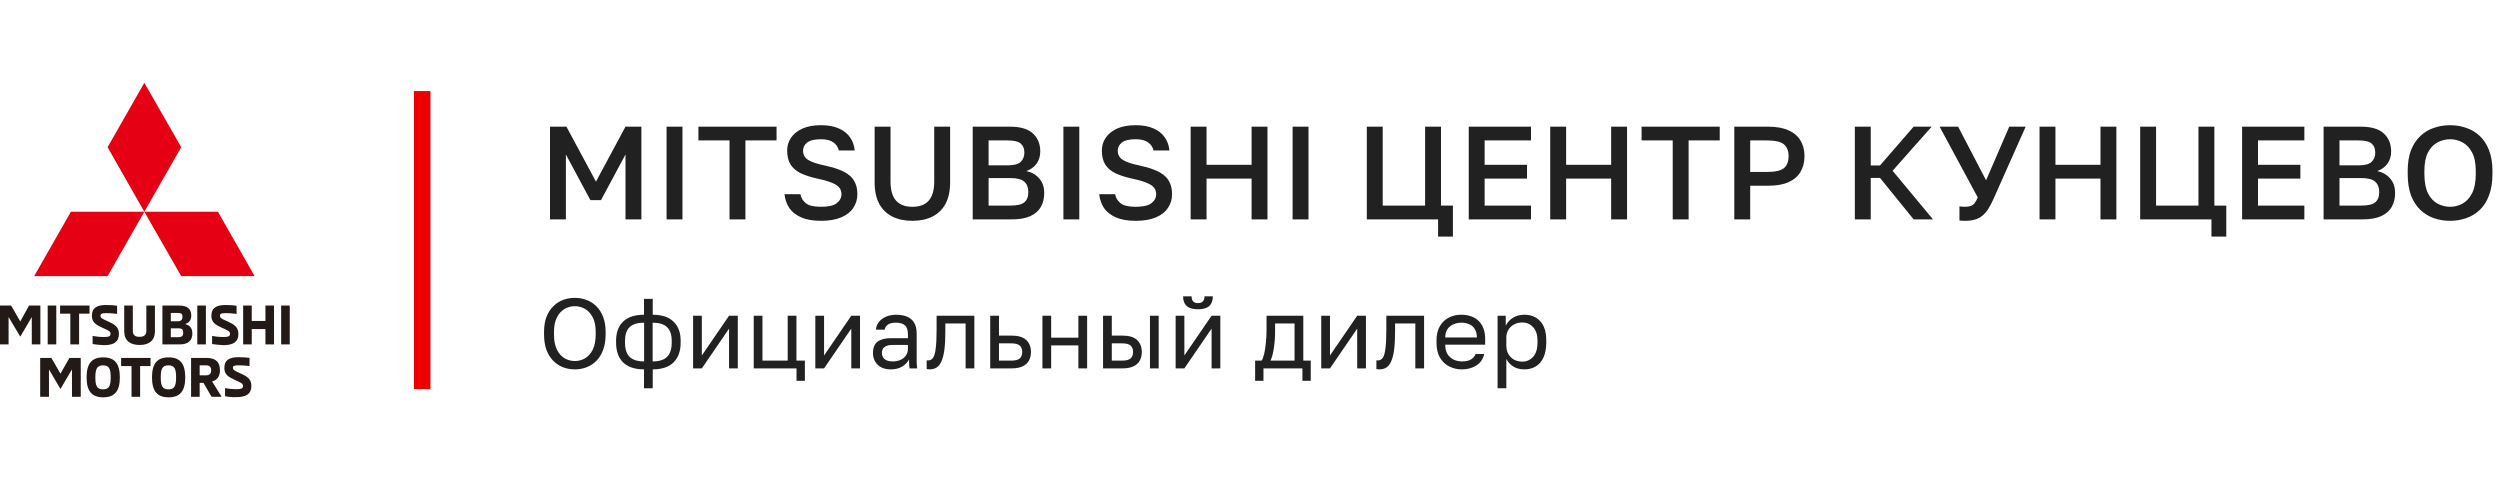 <svg width="302" height="58" viewBox="0 0 302 58" fill="none" xmlns="http://www.w3.org/2000/svg">
<g clip-path="url(#clip0_3266_5186)">
<g clip-path="url(#clip1_3266_5186)">
<path d="M3.84 41.605V38.297L2.45 40.666L1.037 38.297V41.605H0V36.912H1.346L2.45 38.834L3.509 36.912H4.877V41.605H3.84ZM5.76 36.912H6.797V41.605H5.76V36.912ZM7.26 36.912H10.813V37.895H9.555V41.605H8.496V37.895H7.26V36.912ZM11.188 41.56V40.577C11.409 40.622 11.917 40.711 12.557 40.711C13.086 40.711 13.351 40.644 13.351 40.331C13.351 39.996 13.13 39.951 12.38 39.594C11.652 39.258 11.1 38.968 11.1 38.163C11.1 37.18 11.696 36.845 12.844 36.845C13.44 36.845 13.859 36.889 14.146 36.934V37.917C13.881 37.895 13.417 37.828 12.888 37.828C12.27 37.828 12.137 37.895 12.137 38.163C12.137 38.431 12.469 38.566 12.976 38.789C13.748 39.147 14.366 39.437 14.366 40.331C14.366 41.27 13.793 41.695 12.557 41.695C12.071 41.672 11.63 41.627 11.188 41.56ZM15.006 40.018V36.912H16.044V39.974C16.044 40.51 16.352 40.689 16.86 40.689C17.346 40.689 17.677 40.51 17.677 39.974V36.912H18.714V40.018C18.714 41.158 17.985 41.672 16.86 41.672C15.735 41.672 15.006 41.158 15.006 40.018ZM19.596 36.912H21.627C22.576 36.912 23.105 37.269 23.105 38.119C23.105 38.789 22.73 39.013 22.377 39.147C22.796 39.281 23.238 39.504 23.238 40.287C23.238 41.114 22.752 41.605 21.715 41.605H19.619V36.912H19.596ZM21.472 38.812C21.892 38.812 22.046 38.588 22.046 38.275C22.046 37.895 21.869 37.806 21.472 37.806H20.634V38.812H21.472ZM21.538 40.734C21.958 40.734 22.134 40.577 22.134 40.175C22.134 39.817 21.98 39.661 21.583 39.661H20.634V40.734H21.538ZM23.834 36.912H24.871V41.605H23.834V36.912ZM25.621 41.56V40.577C25.842 40.622 26.349 40.711 26.989 40.711C27.519 40.711 27.784 40.644 27.784 40.331C27.784 39.996 27.563 39.951 26.813 39.594C26.084 39.258 25.533 38.968 25.533 38.163C25.533 37.18 26.129 36.845 27.276 36.845C27.872 36.845 28.291 36.889 28.578 36.934V37.917C28.313 37.895 27.85 37.828 27.32 37.828C26.702 37.828 26.57 37.895 26.57 38.163C26.57 38.431 26.901 38.566 27.409 38.789C28.181 39.147 28.799 39.437 28.799 40.331C28.799 41.27 28.225 41.695 26.989 41.695C26.526 41.672 26.062 41.627 25.621 41.56ZM32.065 41.605V39.75H30.41V41.605H29.373V36.912H30.41V38.767H32.065V36.912H33.102V41.605H32.065ZM33.963 36.912H35V41.605H33.963V36.912ZM8.695 47.93V44.622L7.305 46.991L5.914 44.622V47.93H4.855V43.237H6.201L7.305 45.136L8.386 43.237H9.754V47.93H8.695ZM10.46 45.583C10.46 43.907 11.1 43.17 12.469 43.17C13.837 43.17 14.477 43.907 14.477 45.583C14.477 47.26 13.837 47.997 12.469 47.997C11.1 47.997 10.46 47.26 10.46 45.583ZM13.373 45.583C13.373 44.622 13.219 44.131 12.446 44.131C11.696 44.131 11.52 44.622 11.52 45.583C11.52 46.544 11.674 47.036 12.446 47.036C13.219 47.036 13.373 46.544 13.373 45.583ZM14.631 43.237H18.184V44.22H16.926V47.93H15.889V44.22H14.631V43.237ZM18.361 45.583C18.361 43.907 19.001 43.17 20.369 43.17C21.737 43.17 22.377 43.907 22.377 45.583C22.377 47.26 21.737 47.997 20.369 47.997C19.001 47.997 18.361 47.26 18.361 45.583ZM21.274 45.583C21.274 44.622 21.119 44.131 20.347 44.131C19.574 44.131 19.42 44.622 19.42 45.583C19.42 46.544 19.574 47.036 20.347 47.036C21.119 47.036 21.274 46.544 21.274 45.583ZM23.061 43.237H24.937C25.93 43.237 26.57 43.617 26.57 44.734C26.57 45.472 26.217 45.941 25.621 46.075L26.769 47.93H25.555L24.584 46.254H24.12V47.93H23.083V43.237H23.061ZM24.893 45.338C25.356 45.338 25.511 45.092 25.511 44.734C25.511 44.377 25.356 44.131 24.893 44.131H24.12V45.338H24.893ZM27.188 47.863V46.88C27.409 46.924 27.916 47.014 28.556 47.014C29.086 47.014 29.351 46.947 29.351 46.634C29.351 46.299 29.13 46.254 28.38 45.896C27.651 45.561 27.1 45.27 27.1 44.466C27.1 43.483 27.695 43.147 28.843 43.147C29.439 43.147 29.858 43.192 30.145 43.237V44.22C29.88 44.198 29.417 44.131 28.887 44.131C28.269 44.131 28.137 44.198 28.137 44.444C28.137 44.712 28.468 44.846 28.975 45.069C29.748 45.427 30.366 45.718 30.366 46.611C30.366 47.55 29.792 47.975 28.556 47.975C28.093 47.997 27.629 47.953 27.188 47.863Z" fill="#231916"/>
<path d="M21.892 17.781L17.434 10.003L12.998 17.781L17.434 25.581L21.892 17.781ZM21.892 33.358H30.763L26.327 25.581H17.434L21.892 33.358ZM12.998 33.358H4.127L8.562 25.581H17.434L12.998 33.358Z" fill="#E60013"/>
</g>
<line x1="51" y1="11" x2="51" y2="47" stroke="#ED0100" stroke-width="2"/>
<path d="M66.44 26.5V15.3H68.424L71.992 21.94L75.56 15.3H77.48V26.5H75.56V18.66L72.6 24.18H71.32L68.36 18.66V26.5H66.44ZM80.522 26.5V15.3H82.442V26.5H80.522ZM88.127 26.5V16.964H84.367V15.3H93.807V16.964H90.047V26.5H88.127ZM99.169 26.676C98.209 26.676 97.414 26.537 96.785 26.26C96.155 25.983 95.675 25.604 95.345 25.124C95.025 24.633 94.833 24.079 94.769 23.46H96.689C96.774 23.897 96.993 24.26 97.345 24.548C97.697 24.836 98.305 24.98 99.169 24.98C100.065 24.98 100.699 24.836 101.073 24.548C101.457 24.249 101.649 23.887 101.649 23.46C101.649 23.108 101.542 22.82 101.329 22.596C101.115 22.372 100.785 22.18 100.337 22.02C99.899 21.849 99.339 21.695 98.657 21.556C97.889 21.385 97.238 21.172 96.705 20.916C96.171 20.649 95.766 20.297 95.489 19.86C95.222 19.423 95.089 18.863 95.089 18.18C95.089 17.615 95.243 17.103 95.553 16.644C95.862 16.185 96.315 15.817 96.913 15.54C97.521 15.263 98.273 15.124 99.169 15.124C100.043 15.124 100.769 15.257 101.345 15.524C101.931 15.78 102.379 16.137 102.689 16.596C103.009 17.055 103.195 17.583 103.249 18.18H101.329C101.243 17.775 101.025 17.449 100.673 17.204C100.331 16.948 99.83 16.82 99.169 16.82C98.401 16.82 97.846 16.953 97.505 17.22C97.174 17.487 97.009 17.807 97.009 18.18C97.009 18.692 97.222 19.076 97.649 19.332C98.075 19.588 98.731 19.807 99.617 19.988C100.278 20.127 100.854 20.292 101.345 20.484C101.835 20.665 102.246 20.889 102.577 21.156C102.907 21.412 103.153 21.732 103.313 22.116C103.483 22.489 103.569 22.937 103.569 23.46C103.569 24.079 103.403 24.633 103.073 25.124C102.753 25.604 102.267 25.983 101.617 26.26C100.966 26.537 100.15 26.676 99.169 26.676ZM110.215 26.676C109.287 26.676 108.482 26.505 107.799 26.164C107.116 25.823 106.588 25.311 106.215 24.628C105.842 23.935 105.655 23.065 105.655 22.02V15.3H107.575V21.908C107.575 22.964 107.799 23.743 108.247 24.244C108.695 24.735 109.351 24.98 110.215 24.98C111.09 24.98 111.746 24.735 112.183 24.244C112.631 23.743 112.855 22.969 112.855 21.924V15.3H114.775V22.02C114.775 23.065 114.588 23.935 114.215 24.628C113.842 25.311 113.314 25.823 112.631 26.164C111.948 26.505 111.143 26.676 110.215 26.676ZM117.503 26.5V15.3H121.983C123.252 15.3 124.18 15.572 124.767 16.116C125.364 16.66 125.663 17.385 125.663 18.292C125.663 18.868 125.513 19.364 125.215 19.78C124.916 20.185 124.505 20.479 123.983 20.66C124.644 20.809 125.167 21.113 125.551 21.572C125.945 22.02 126.143 22.607 126.143 23.332C126.143 23.951 126.009 24.5 125.743 24.98C125.476 25.46 125.055 25.833 124.479 26.1C123.903 26.367 123.156 26.5 122.239 26.5H117.503ZM119.423 24.836H122.031C122.863 24.836 123.433 24.703 123.743 24.436C124.063 24.169 124.223 23.759 124.223 23.204C124.223 22.66 124.063 22.244 123.743 21.956C123.423 21.657 122.847 21.508 122.015 21.508H119.423V24.836ZM119.423 19.972H121.743C122.489 19.972 123.007 19.833 123.295 19.556C123.593 19.279 123.743 18.905 123.743 18.436C123.743 17.956 123.599 17.593 123.311 17.348C123.023 17.092 122.5 16.964 121.743 16.964H119.423V19.972ZM128.459 26.5V15.3H130.379V26.5H128.459ZM137.184 26.676C136.224 26.676 135.43 26.537 134.8 26.26C134.171 25.983 133.691 25.604 133.36 25.124C133.04 24.633 132.848 24.079 132.784 23.46H134.704C134.79 23.897 135.008 24.26 135.36 24.548C135.712 24.836 136.32 24.98 137.184 24.98C138.08 24.98 138.715 24.836 139.088 24.548C139.472 24.249 139.664 23.887 139.664 23.46C139.664 23.108 139.558 22.82 139.344 22.596C139.131 22.372 138.8 22.18 138.352 22.02C137.915 21.849 137.355 21.695 136.672 21.556C135.904 21.385 135.254 21.172 134.72 20.916C134.187 20.649 133.782 20.297 133.504 19.86C133.238 19.423 133.104 18.863 133.104 18.18C133.104 17.615 133.259 17.103 133.568 16.644C133.878 16.185 134.331 15.817 134.928 15.54C135.536 15.263 136.288 15.124 137.184 15.124C138.059 15.124 138.784 15.257 139.36 15.524C139.947 15.78 140.395 16.137 140.704 16.596C141.024 17.055 141.211 17.583 141.264 18.18H139.344C139.259 17.775 139.04 17.449 138.688 17.204C138.347 16.948 137.846 16.82 137.184 16.82C136.416 16.82 135.862 16.953 135.52 17.22C135.19 17.487 135.024 17.807 135.024 18.18C135.024 18.692 135.238 19.076 135.664 19.332C136.091 19.588 136.747 19.807 137.632 19.988C138.294 20.127 138.87 20.292 139.36 20.484C139.851 20.665 140.262 20.889 140.592 21.156C140.923 21.412 141.168 21.732 141.328 22.116C141.499 22.489 141.584 22.937 141.584 23.46C141.584 24.079 141.419 24.633 141.088 25.124C140.768 25.604 140.283 25.983 139.632 26.26C138.982 26.537 138.166 26.676 137.184 26.676ZM143.831 26.5V15.3H145.751V19.908H151.191V15.3H153.111V26.5H151.191V21.572H145.751V26.5H143.831ZM156.147 26.5V15.3H158.067V26.5H156.147ZM173.72 28.58V26.5H165.112V15.3H167.032V24.836H172.152V15.3H174.072V24.836H175.512V28.58H173.72ZM177.424 26.5V15.3H184.944V16.964H179.344V19.908H184.464V21.572H179.344V24.836H184.944V26.5H177.424ZM187.268 26.5V15.3H189.188V19.908H194.628V15.3H196.548V26.5H194.628V21.572H189.188V26.5H187.268ZM202.064 26.5V16.964H198.304V15.3H207.744V16.964H203.984V26.5H202.064ZM209.503 26.5V15.3H213.583C214.585 15.3 215.412 15.449 216.062 15.748C216.713 16.036 217.193 16.447 217.503 16.98C217.823 17.513 217.983 18.143 217.983 18.868C217.983 19.593 217.823 20.223 217.503 20.756C217.193 21.289 216.713 21.705 216.062 22.004C215.412 22.292 214.585 22.436 213.583 22.436H211.423V26.5H209.503ZM211.423 20.772H213.423C214.436 20.772 215.129 20.617 215.503 20.308C215.876 19.988 216.062 19.508 216.062 18.868C216.062 18.239 215.876 17.764 215.503 17.444C215.129 17.124 214.436 16.964 213.423 16.964H211.423V20.772ZM224.065 26.5V15.3H225.985V19.988H227.105L231.169 15.3H233.345L228.625 20.628L233.505 26.5H231.169L227.105 21.492H225.985V26.5H224.065ZM237.343 26.676C237.225 26.676 237.108 26.671 236.991 26.66C236.884 26.66 236.788 26.655 236.703 26.644V24.932C236.788 24.943 236.884 24.953 236.991 24.964C237.108 24.975 237.225 24.98 237.343 24.98C237.631 24.98 237.865 24.948 238.047 24.884C238.239 24.82 238.399 24.708 238.527 24.548C238.665 24.377 238.793 24.143 238.911 23.844L234.303 15.3H236.543L239.919 21.78L242.719 15.3H244.703L240.767 24.132C240.564 24.58 240.356 24.969 240.143 25.3C239.929 25.62 239.695 25.881 239.439 26.084C239.183 26.287 238.884 26.436 238.543 26.532C238.212 26.628 237.812 26.676 237.343 26.676ZM246.378 26.5V15.3H248.298V19.908H253.738V15.3H255.658V26.5H253.738V21.572H248.298V26.5H246.378ZM267.142 28.58V26.5H258.534V15.3H260.454V24.836H265.574V15.3H267.494V24.836H268.934V28.58H267.142ZM270.846 26.5V15.3H278.366V16.964H272.766V19.908H277.886V21.572H272.766V24.836H278.366V26.5H270.846ZM280.69 26.5V15.3H285.17C286.439 15.3 287.367 15.572 287.954 16.116C288.551 16.66 288.85 17.385 288.85 18.292C288.85 18.868 288.701 19.364 288.402 19.78C288.103 20.185 287.693 20.479 287.17 20.66C287.831 20.809 288.354 21.113 288.738 21.572C289.133 22.02 289.33 22.607 289.33 23.332C289.33 23.951 289.197 24.5 288.93 24.98C288.663 25.46 288.242 25.833 287.666 26.1C287.09 26.367 286.343 26.5 285.426 26.5H280.69ZM282.61 24.836H285.218C286.05 24.836 286.621 24.703 286.93 24.436C287.25 24.169 287.41 23.759 287.41 23.204C287.41 22.66 287.25 22.244 286.93 21.956C286.61 21.657 286.034 21.508 285.202 21.508H282.61V24.836ZM282.61 19.972H284.93C285.677 19.972 286.194 19.833 286.482 19.556C286.781 19.279 286.93 18.905 286.93 18.436C286.93 17.956 286.786 17.593 286.498 17.348C286.21 17.092 285.687 16.964 284.93 16.964H282.61V19.972ZM295.969 26.676C295.286 26.676 294.635 26.569 294.017 26.356C293.409 26.143 292.865 25.812 292.385 25.364C291.905 24.905 291.526 24.319 291.249 23.604C290.982 22.879 290.849 22.004 290.849 20.98V20.66C290.849 19.679 290.982 18.841 291.249 18.148C291.526 17.444 291.905 16.868 292.385 16.42C292.865 15.972 293.409 15.647 294.017 15.444C294.635 15.231 295.286 15.124 295.969 15.124C296.651 15.124 297.297 15.231 297.905 15.444C298.523 15.647 299.073 15.972 299.553 16.42C300.033 16.868 300.406 17.444 300.673 18.148C300.95 18.841 301.089 19.679 301.089 20.66V20.98C301.089 22.004 300.95 22.879 300.673 23.604C300.406 24.319 300.033 24.905 299.553 25.364C299.073 25.812 298.523 26.143 297.905 26.356C297.297 26.569 296.651 26.676 295.969 26.676ZM295.969 24.98C296.502 24.98 297.003 24.852 297.473 24.596C297.942 24.34 298.326 23.924 298.625 23.348C298.923 22.761 299.073 21.972 299.073 20.98V20.66C299.073 19.721 298.923 18.975 298.625 18.42C298.326 17.855 297.942 17.449 297.473 17.204C297.003 16.948 296.502 16.82 295.969 16.82C295.435 16.82 294.929 16.948 294.449 17.204C293.979 17.449 293.595 17.855 293.297 18.42C293.009 18.975 292.865 19.721 292.865 20.66V20.98C292.865 21.972 293.009 22.761 293.297 23.348C293.595 23.924 293.979 24.34 294.449 24.596C294.929 24.852 295.435 24.98 295.969 24.98Z" fill="#212121"/>
<path d="M69.44 44.62C68.96 44.62 68.496 44.54 68.048 44.38C67.608 44.212 67.212 43.956 66.86 43.612C66.508 43.268 66.228 42.828 66.02 42.292C65.82 41.756 65.72 41.112 65.72 40.36V40.12C65.72 39.4 65.82 38.78 66.02 38.26C66.228 37.74 66.508 37.312 66.86 36.976C67.212 36.632 67.608 36.38 68.048 36.22C68.496 36.06 68.96 35.98 69.44 35.98C69.92 35.98 70.38 36.06 70.82 36.22C71.268 36.38 71.668 36.632 72.02 36.976C72.372 37.312 72.648 37.74 72.848 38.26C73.056 38.78 73.16 39.4 73.16 40.12V40.36C73.16 41.112 73.056 41.756 72.848 42.292C72.648 42.828 72.372 43.268 72.02 43.612C71.668 43.956 71.268 44.212 70.82 44.38C70.38 44.54 69.92 44.62 69.44 44.62ZM69.44 43.612C69.88 43.612 70.288 43.504 70.664 43.288C71.048 43.072 71.36 42.724 71.6 42.244C71.84 41.764 71.96 41.136 71.96 40.36V40.12C71.96 39.384 71.84 38.788 71.6 38.332C71.36 37.868 71.048 37.528 70.664 37.312C70.288 37.096 69.88 36.988 69.44 36.988C69.008 36.988 68.6 37.096 68.216 37.312C67.832 37.528 67.52 37.868 67.28 38.332C67.04 38.788 66.92 39.384 66.92 40.12V40.36C66.92 41.136 67.04 41.764 67.28 42.244C67.52 42.724 67.832 43.072 68.216 43.288C68.6 43.504 69.008 43.612 69.44 43.612ZM77.795 46.9V44.62C76.691 44.62 75.851 44.34 75.275 43.78C74.707 43.22 74.423 42.424 74.423 41.392V41.152C74.423 40.168 74.707 39.4 75.275 38.848C75.851 38.296 76.691 38.02 77.795 38.02V36.1H78.851V38.02C79.955 38.02 80.791 38.296 81.359 38.848C81.935 39.4 82.223 40.168 82.223 41.152V41.392C82.223 42.424 81.935 43.22 81.359 43.78C80.791 44.34 79.955 44.62 78.851 44.62V46.9H77.795ZM81.143 41.392V41.152C81.143 40.424 80.955 39.88 80.579 39.52C80.211 39.16 79.631 38.98 78.839 38.98V43.66C79.631 43.66 80.211 43.476 80.579 43.108C80.955 42.74 81.143 42.168 81.143 41.392ZM75.503 41.152V41.392C75.503 42.168 75.687 42.74 76.055 43.108C76.431 43.476 77.015 43.66 77.807 43.66V38.98C77.015 38.98 76.431 39.16 76.055 39.52C75.687 39.88 75.503 40.424 75.503 41.152ZM83.726 44.5V38.14H84.782V42.94L88.07 38.14H89.126V44.5H88.07V39.7L84.782 44.5H83.726ZM96.222 46V44.5H91.05V38.14H92.106V43.564H95.154V38.14H96.21V43.564H97.23V46H96.222ZM98.491 44.5V38.14H99.547V42.94L102.835 38.14H103.891V44.5H102.835V39.7L99.547 44.5H98.491ZM107.627 44.62C107.163 44.62 106.767 44.536 106.439 44.368C106.119 44.192 105.875 43.956 105.707 43.66C105.539 43.356 105.455 43.016 105.455 42.64C105.455 42.008 105.639 41.552 106.007 41.272C106.383 40.992 106.919 40.852 107.615 40.852H109.679V40.42C109.679 39.876 109.555 39.5 109.307 39.292C109.067 39.084 108.703 38.98 108.215 38.98C107.759 38.98 107.427 39.068 107.219 39.244C107.011 39.412 106.895 39.604 106.871 39.82H105.815C105.839 39.476 105.955 39.172 106.163 38.908C106.371 38.636 106.655 38.42 107.015 38.26C107.375 38.1 107.795 38.02 108.275 38.02C108.779 38.02 109.215 38.1 109.583 38.26C109.951 38.412 110.235 38.656 110.435 38.992C110.635 39.32 110.735 39.756 110.735 40.3V42.88C110.735 43.216 110.735 43.512 110.735 43.768C110.743 44.016 110.763 44.26 110.795 44.5H109.871C109.847 44.316 109.831 44.144 109.823 43.984C109.815 43.816 109.811 43.628 109.811 43.42C109.643 43.756 109.371 44.04 108.995 44.272C108.619 44.504 108.163 44.62 107.627 44.62ZM107.855 43.66C108.191 43.66 108.495 43.6 108.767 43.48C109.047 43.36 109.267 43.184 109.427 42.952C109.595 42.72 109.679 42.436 109.679 42.1V41.668H107.795C107.403 41.668 107.095 41.748 106.871 41.908C106.647 42.06 106.535 42.304 106.535 42.64C106.535 42.936 106.639 43.18 106.847 43.372C107.063 43.564 107.399 43.66 107.855 43.66ZM112.301 44.62C112.245 44.62 112.185 44.616 112.121 44.608C112.065 44.6 112.005 44.592 111.941 44.584V43.528C111.965 43.536 112.025 43.54 112.121 43.54C112.361 43.54 112.557 43.436 112.709 43.228C112.861 43.012 112.969 42.636 113.033 42.1C113.105 41.556 113.141 40.796 113.141 39.82V38.14H117.701V44.5H116.645V39.076H114.197V40.06C114.197 40.948 114.157 41.688 114.077 42.28C113.997 42.864 113.877 43.328 113.717 43.672C113.565 44.016 113.369 44.26 113.129 44.404C112.889 44.548 112.613 44.62 112.301 44.62ZM119.62 44.5V38.14H120.676V40.54H122.2C123 40.54 123.588 40.716 123.964 41.068C124.348 41.42 124.54 41.908 124.54 42.532C124.54 42.932 124.456 43.28 124.288 43.576C124.12 43.872 123.864 44.1 123.52 44.26C123.176 44.42 122.736 44.5 122.2 44.5H119.62ZM120.676 43.564H122.14C122.636 43.564 122.984 43.476 123.184 43.3C123.384 43.124 123.484 42.864 123.484 42.52C123.484 42.176 123.384 41.916 123.184 41.74C122.984 41.564 122.636 41.476 122.14 41.476H120.676V43.564ZM125.925 44.5V38.14H126.981V40.792H130.269V38.14H131.325V44.5H130.269V41.728H126.981V44.5H125.925ZM133.249 44.5V38.14H134.305V40.54H135.589C136.389 40.54 136.977 40.716 137.353 41.068C137.737 41.42 137.929 41.908 137.929 42.532C137.929 42.932 137.845 43.28 137.677 43.576C137.509 43.872 137.253 44.1 136.909 44.26C136.565 44.42 136.125 44.5 135.589 44.5H133.249ZM134.305 43.564H135.529C136.025 43.564 136.373 43.476 136.573 43.3C136.773 43.124 136.873 42.864 136.873 42.52C136.873 42.176 136.773 41.916 136.573 41.74C136.373 41.564 136.025 41.476 135.529 41.476H134.305V43.564ZM138.913 44.5V38.14H139.969V44.5H138.913ZM142.015 44.5V38.14H143.071V42.94L146.359 38.14H147.415V44.5H146.359V39.7L143.071 44.5H142.015ZM144.715 37.36C144.091 37.36 143.635 37.228 143.347 36.964C143.059 36.692 142.915 36.304 142.915 35.8H143.947C143.947 36.072 144.011 36.276 144.139 36.412C144.267 36.548 144.459 36.616 144.715 36.616C144.979 36.616 145.175 36.548 145.303 36.412C145.439 36.276 145.507 36.072 145.507 35.8H146.515C146.515 36.304 146.371 36.692 146.083 36.964C145.795 37.228 145.339 37.36 144.715 37.36ZM151.619 46V43.564H152.399C152.519 43.404 152.623 43.136 152.711 42.76C152.799 42.376 152.867 41.928 152.915 41.416C152.971 40.904 152.999 40.372 152.999 39.82V38.14H157.439V43.564H158.339V46H157.331V44.5H152.627V46H151.619ZM153.479 43.564H156.383V39.076H154.031V40.06C154.031 40.732 153.983 41.384 153.887 42.016C153.799 42.64 153.663 43.156 153.479 43.564ZM159.605 44.5V38.14H160.661V42.94L163.949 38.14H165.005V44.5H163.949V39.7L160.661 44.5H159.605ZM166.629 44.62C166.573 44.62 166.513 44.616 166.449 44.608C166.393 44.6 166.333 44.592 166.269 44.584V43.528C166.293 43.536 166.353 43.54 166.449 43.54C166.689 43.54 166.885 43.436 167.037 43.228C167.189 43.012 167.297 42.636 167.361 42.1C167.433 41.556 167.469 40.796 167.469 39.82V38.14H172.029V44.5H170.973V39.076H168.525V40.06C168.525 40.948 168.485 41.688 168.405 42.28C168.325 42.864 168.205 43.328 168.045 43.672C167.893 44.016 167.697 44.26 167.457 44.404C167.217 44.548 166.941 44.62 166.629 44.62ZM176.588 44.62C176.052 44.62 175.548 44.504 175.076 44.272C174.612 44.04 174.236 43.684 173.948 43.204C173.668 42.724 173.528 42.116 173.528 41.38V41.14C173.528 40.436 173.664 39.856 173.936 39.4C174.208 38.936 174.568 38.592 175.016 38.368C175.464 38.136 175.948 38.02 176.468 38.02C177.404 38.02 178.128 38.276 178.64 38.788C179.152 39.3 179.408 40.024 179.408 40.96V41.632H174.584C174.584 42.128 174.684 42.524 174.884 42.82C175.092 43.116 175.348 43.332 175.652 43.468C175.964 43.596 176.276 43.66 176.588 43.66C177.068 43.66 177.436 43.58 177.692 43.42C177.956 43.26 178.144 43.04 178.256 42.76H179.288C179.16 43.368 178.844 43.832 178.34 44.152C177.844 44.464 177.26 44.62 176.588 44.62ZM176.528 38.98C176.2 38.98 175.888 39.044 175.592 39.172C175.296 39.292 175.052 39.484 174.86 39.748C174.676 40.012 174.584 40.352 174.584 40.768H178.412C178.404 40.328 178.312 39.98 178.136 39.724C177.968 39.46 177.744 39.272 177.464 39.16C177.184 39.04 176.872 38.98 176.528 38.98ZM180.909 46.9V38.14H181.893V39.34C182.109 38.916 182.409 38.592 182.793 38.368C183.185 38.136 183.637 38.02 184.149 38.02C184.949 38.02 185.589 38.284 186.069 38.812C186.549 39.332 186.789 40.108 186.789 41.14V41.38C186.789 42.1 186.677 42.7 186.453 43.18C186.237 43.66 185.929 44.02 185.529 44.26C185.137 44.5 184.677 44.62 184.149 44.62C183.605 44.62 183.149 44.5 182.781 44.26C182.421 44.02 182.149 43.72 181.965 43.36V46.9H180.909ZM183.909 43.684C184.429 43.684 184.861 43.488 185.205 43.096C185.557 42.704 185.733 42.132 185.733 41.38V41.14C185.733 40.444 185.557 39.908 185.205 39.532C184.861 39.148 184.429 38.956 183.909 38.956C183.525 38.956 183.185 39.036 182.889 39.196C182.601 39.356 182.373 39.576 182.205 39.856C182.045 40.128 181.965 40.436 181.965 40.78V41.74C181.965 42.124 182.045 42.464 182.205 42.76C182.373 43.048 182.601 43.276 182.889 43.444C183.185 43.604 183.525 43.684 183.909 43.684Z" fill="#212121"/>
</g>
<defs>
<clipPath id="clip0_3266_5186">
<rect width="302" height="58" fill="white"/>
</clipPath>
<clipPath id="clip1_3266_5186">
<rect width="35" height="38" fill="white" transform="translate(0 10)"/>
</clipPath>
</defs>
</svg>
